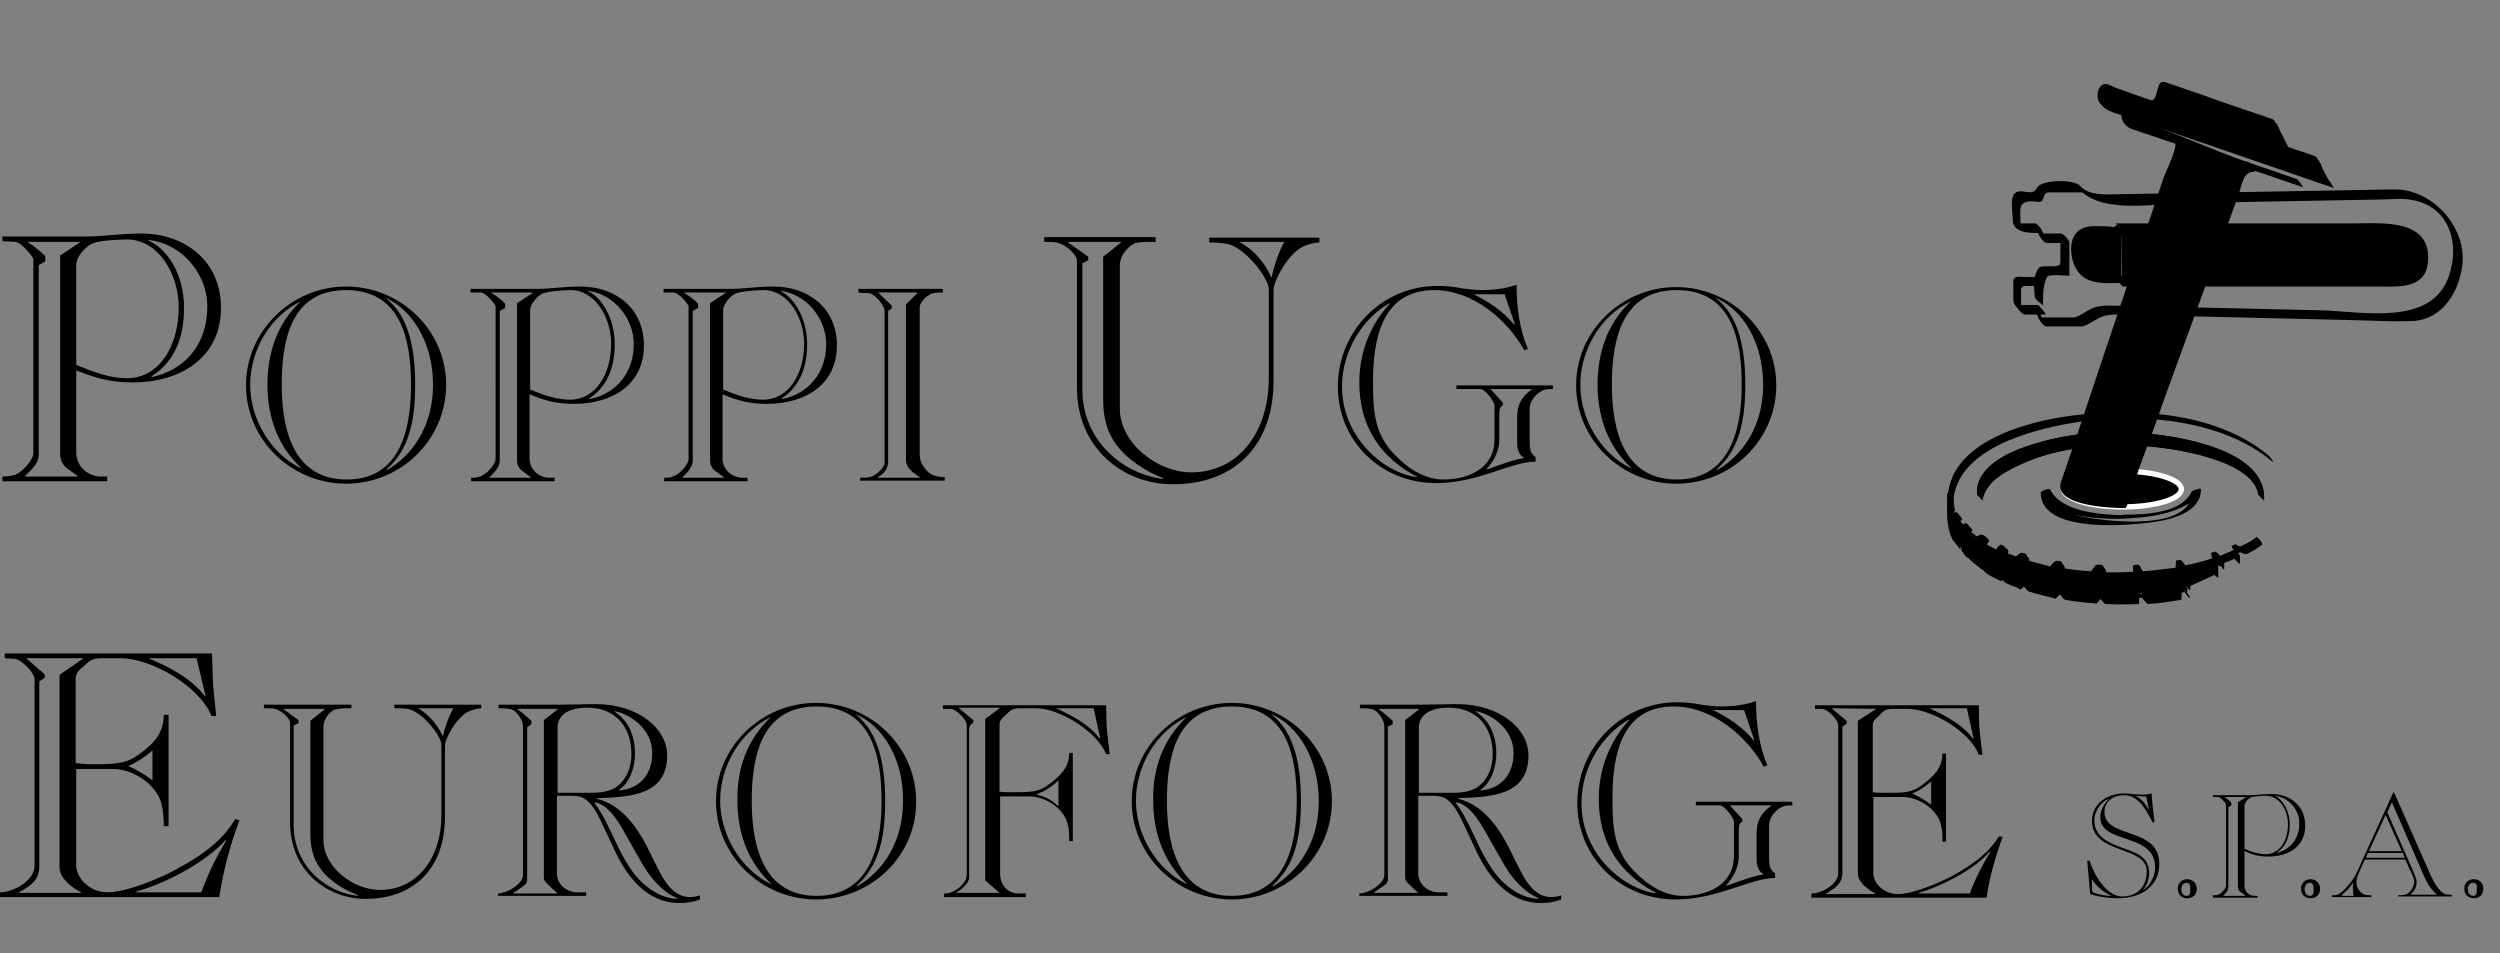 <?xml version="1.0" encoding="utf-8"?>
<!-- Generator: Adobe Illustrator 21.1.0, SVG Export Plug-In . SVG Version: 6.00 Build 0)  -->
<svg version="1.1" xmlns="http://www.w3.org/2000/svg" xmlns:xlink="http://www.w3.org/1999/xlink" x="0px" y="0px"
	 viewBox="0 0 419.7 160" style="enable-background:new 0 0 419.7 160;" xml:space="preserve">
<rect x="0" y="0" width="419.7" height="160" fill="#808080" stroke="none"/>
<style type="text/css">
	.st0{clip-path:url(#SVGID_2_);}
	.st1{stroke:#EDEDED;stroke-width:0.248;}
	.st2{stroke:#FFFFFF;stroke-width:0.242;}
	.st3{stroke:#FFFFFF;stroke-width:0.242;stroke-linecap:round;stroke-linejoin:round;}
	.st4{stroke:#FFFFFF;stroke-width:0.896;}
</style>
<g id="Layer_1">
</g>
<g id="Layer_2">
	<g>
		<defs>
			<rect id="SVGID_1_" y="8.4" width="419.7" height="143.3"/>
		</defs>
		<clipPath id="SVGID_2_">
			<use xlink:href="#SVGID_1_"  style="overflow:visible;"/>
		</clipPath>
		<g class="st0">
			<path d="M0.4,80.8V80c0.7,0,1.5-0.1,2.2-0.3C4.1,79,5.6,77,5.6,76.1V43.5c0-0.3-2-2.9-3.1-2.9c-0.7,0-1.4-0.1-2.1-0.1v-0.8h14.1
				c2.7,0,5.9-0.5,9.1-0.5c7.6,0,13.5,4.7,13.5,12.5c0,8.4-6.9,12.5-14.8,12.5c-4,0-6.3-0.8-9.5-2V76c0,2.3,2,4,4.1,4h1.1v0.8H0.4z
				 M13,80v-0.1l-1.9-1.4c-0.6-0.5-1-1.3-1-2.3V42.9l3.3-2.2v-0.1H4.7v0.1c0.9,0.5,2.1,1.5,2.9,2.3v0.9l-1.1,0.6v31.8
				c0,1.6-1.4,2.7-2.2,3.5V80H13z M12.9,61.3c2.7,1.1,5.5,2.2,8.4,2.2c5.5,0,8.7-5.5,8.7-11.9c0-5.6-3.4-11.4-8.7-11.4
				c-1.6,0-4.5,0.2-5.6,0.6c-1,0.3-2.9,2.1-2.9,3.7V61.3z M25,40.3l-0.1,0.1c3.2,1.3,6,5.7,6,11.3c0,4.8-1.5,9-5.5,11.5l0.1,0.1
				c5.7-1.2,9.3-5.7,9.3-11.7C34.9,46.1,30.6,40.9,25,40.3"/>
			<path d="M58.1,81.2c-9.1,0-16.8-7.3-16.8-16.5S49,48.1,58.1,48.1c9.1,0,16.8,7.3,16.8,16.5S67.3,81.2,58.1,81.2 M50.5,50.6
				L50.5,50.6c-5.1,2.4-8.5,8.2-8.5,14c0,5.8,3.5,11.6,8.5,14h0.1c-3.9-3.6-5.7-8.5-5.7-14S46.6,54.2,50.5,50.6 M47.3,64.6
				c0,8.5,2.5,15.9,10.9,15.9S69,73.2,69,64.6c0-7.6-1.7-15.9-10.9-15.9S47.3,57,47.3,64.6 M64.7,50L64.7,50c4.1,3.1,5,9,5,14.6
				c0,6.3-1.1,10.9-4.8,14.2l0.1,0.1c4-2.3,7.7-7.1,7.7-14.3C72.7,57.4,69.1,51.9,64.7,50"/>
			<path d="M79.1,80.8v-0.6c0.6,0,1.1,0,1.7-0.3c1.2-0.5,2.4-2.1,2.4-2.8V51.4c0-0.2-1.6-2.3-2.5-2.3c-0.6,0-1.1,0-1.7,0v-0.6h11.2
				c2.1,0,4.6-0.4,7.2-0.4c6,0,10.7,3.7,10.7,9.9c0,6.7-5.5,9.8-11.7,9.8c-3.2,0-5-0.6-7.5-1.6V77c0,1.8,1.6,3.2,3.3,3.2h0.9v0.6
				H79.1z M89.1,80.1L89.1,80.1L87.6,79c-0.5-0.4-0.8-1-0.8-1.8V50.9l2.6-1.7v-0.1h-6.9v0.1c0.7,0.4,1.7,1.1,2.3,1.8v0.7l-0.9,0.5
				v25.1c0,1.2-1.1,2.2-1.7,2.8v0.1H89.1z M89,65.4c2.2,0.9,4.4,1.7,6.7,1.7c4.3,0,6.9-4.3,6.9-9.4c0-4.4-2.7-9-6.8-9
				c-1.3,0-3.5,0.2-4.5,0.5c-0.8,0.2-2.3,1.7-2.3,2.9V65.4z M98.6,48.8L98.6,48.8c2.4,1.1,4.6,4.6,4.6,9c0,3.8-1.2,7.1-4.3,9.1
				L99,67c4.5-0.9,7.4-4.5,7.4-9.2C106.4,53.4,103,49.3,98.6,48.8"/>
			<path d="M111.5,80.8v-0.6c0.6,0,1.1,0,1.7-0.3c1.2-0.5,2.4-2.1,2.4-2.8V51.4c0-0.2-1.6-2.3-2.5-2.3c-0.6,0-1.1,0-1.7,0v-0.6h11.2
				c2.1,0,4.6-0.4,7.2-0.4c6,0,10.7,3.7,10.7,9.9c0,6.7-5.5,9.8-11.7,9.8c-3.2,0-5-0.6-7.5-1.6V77c0,1.8,1.6,3.2,3.3,3.2h0.9v0.6
				H111.5z M121.5,80.1L121.5,80.1L120,79c-0.5-0.4-0.8-1-0.8-1.8V50.9l2.6-1.7v-0.1h-6.9v0.1c0.7,0.4,1.7,1.1,2.3,1.8v0.7l-0.9,0.5
				v25.1c0,1.2-1.1,2.2-1.7,2.8v0.1H121.5z M121.4,65.4c2.2,0.9,4.4,1.7,6.7,1.7c4.3,0,6.9-4.3,6.9-9.4c0-4.4-2.7-9-6.8-9
				c-1.3,0-3.5,0.2-4.5,0.5c-0.8,0.2-2.3,1.7-2.3,2.9V65.4z M130.9,48.8L130.9,48.8c2.4,1.1,4.6,4.6,4.6,9c0,3.8-1.2,7.1-4.3,9.1
				l0.1,0.1c4.5-0.9,7.4-4.5,7.4-9.2C138.7,53.4,135.3,49.3,130.9,48.8"/>
			<path d="M144.4,80.8v-0.6c0.5,0,1.1,0,1.6-0.1c0.8-0.1,2.5-1.5,2.5-2.4V52.2c0-0.9-1.6-2.9-2.7-3c-0.6,0-1.2,0-1.7-0.1v-0.6h14.2
				v0.6c-0.5,0-1,0-1.5,0.1c-0.9,0.1-2.4,1.4-2.4,2.4v24.8c0,1.2,0.9,2.7,2.1,3.3c0.6,0.3,1.5,0.4,2.1,0.4v0.6H144.4z M147.4,49.1
				L147.4,49.1l2.3,2.2v0.5l-0.6,0.4v25.2c0,1.7-1.1,2.3-1.7,2.7v0.1h7v-0.1c-0.9-0.6-2.3-1.5-2.3-2.8V51.1l1.9-1.9v-0.1H147.4z"/>
			<path d="M194,39.8v0.8c-1.4,0-2.6,0-3.4,0.2c-0.6,0.2-2.6,1.6-2.6,3.8v24c0,5.8,6.3,10.7,12,10.7c7.9,0,13-6.7,13-15.8v-15
				c0-1.6-3.5-6.5-6.7-7.5c-0.8-0.2-2.4-0.3-3.3-0.3v-0.8h18.5v0.8c-0.6,0-1.5,0.2-2.3,0.5c-2.9,1-5.4,6.1-5.4,7.4v15.4
				c0,10.5-6.3,17.3-16.9,17.3c-8.4,0-16.1-6.1-16.1-16.2V43.8c0-1.1-1.9-2.7-3.1-3c-0.6-0.2-1.6-0.2-2.4-0.2v-0.8H194z M179.3,40.6
				v0.1l3.4,2.4v0.6l-1,0.5v21.1c0,9,7.2,14.4,13.6,15.1v-0.1c-1.2-0.5-2.3-1-3.4-1.7c-5.5-3.4-6.7-7.2-6.7-11.6V43.1
				c1-0.8,2-1.6,3-2.4v-0.1H179.3z M208.2,40.6v0.1c2.1,1.1,4.1,3.3,5.2,5.8h0.1c0.5-2.4,1.3-4.4,2.1-5.9H208.2z"/>
			<path d="M260.7,64.7v0.6c-0.5,0-1.1,0-1.6,0.2c-0.8,0.3-2.3,1.5-2.3,3.2v5.5c0,1,0.1,2,1,2.5v0.8c-4.2,0-9.6,3.6-16.7,3.6
				c-9.3,0-16.5-7.1-16.5-16.2c0-9.3,7.4-16.9,16.7-16.9c1.3,0,2.6,0.1,4.1,0.4c0.9,0.1,2,0.3,3.2,0.3c2,0,4.1-0.2,6-0.9
				c0,3.7,0.5,7.5,1.9,10.8l-0.6,0.2c-2.9-5.2-8.7-10.1-15.1-10.1c-8.7,0-10.3,8-10.3,15.4c0,4.8,0.2,8.8,3.7,12.3
				c2.5,2.6,5.3,4.1,8.1,4.1c4,0,8.6-1.7,8.6-6.8v-5.6c0-0.7-1.6-2.8-2.4-2.8h-4v-0.6H260.7z M238,80.1L238,80.1
				c-6.3-3.3-9.8-8.5-9.8-15.9c0-5.1,1.9-9.8,5.2-13.3v0.1l-0.1-0.1c-4.4,2.4-8,7.9-8,14C225.3,73.9,233,79.7,238,80.1 M247.4,49.4
				L247.4,49.4c2.6,1.3,4.9,2.8,6.8,5.1l0.1-0.1l-1.7-5H247.4z M254.7,70.1c0-2.2,0.7-3.4,2.4-4.7v-0.1h-6.8v0.1l2,2.2v0.5
				c-0.4,0-0.6,0.6-0.6,1.3v4.5c0,1.9-1,3.6-2.1,4.8l0.1,0.1c1.9-0.7,4.3-1.6,6.1-1.9v-0.1c-0.9-0.5-1.1-1.5-1.1-2.5V70.1z"/>
			<path d="M281.4,81.2c-9.1,0-16.8-7.3-16.8-16.5s7.7-16.5,16.8-16.5c9.1,0,16.8,7.3,16.8,16.5S290.6,81.2,281.4,81.2 M273.8,50.6
				L273.8,50.6c-5.1,2.4-8.5,8.2-8.5,14c0,5.8,3.5,11.6,8.5,14h0.1c-3.9-3.6-5.7-8.5-5.7-14S269.9,54.2,273.8,50.6 M270.6,64.6
				c0,8.5,2.5,15.9,10.9,15.9c8.4,0,10.9-7.4,10.9-15.9c0-7.6-1.7-15.9-10.9-15.9S270.6,57,270.6,64.6 M288,50L288,50
				c4.1,3.1,5,9,5,14.6c0,6.3-1.1,10.9-4.8,14.2l0.1,0.1c4-2.3,7.7-7.1,7.7-14.3C296,57.4,292.5,51.9,288,50"/>
			<path d="M0,150.6v-0.8c2.3,0,5.8-2,5.8-4.4V114c0-1-2.2-3.4-3.5-3.4l-1.5-0.1v-0.8h34.8c0.2,6.2,0,3.8,0.7,10.5h-0.8
				c-1.9-4.9-10-9.7-15.3-9.7h-3c-1.6,0-2,0.3-3.1,1.3c-0.7,0.6-1.4,1.1-1.4,2.2v14.1c0.9,0.1,1.7,0.2,2.6,0.2
				c4.4,0,5.9-0.1,8.1-1.7c2.2-1.6,4.1-3.4,4.1-6.6h0.8v18.7h-0.8c0-1.3-0.1-2.5-0.4-3.8c-0.9-3.3-4.8-5.8-8.1-5.8h-6.2v16.3
				c0,1.9,2.2,4.4,5.2,4.4c3.5,0,9.5-2.7,11.3-3.7c5.8-3.1,8.3-5.5,10.2-8.6l0.7,0.2c-1.6,4.2-2.7,8.5-3.4,12.9H0z M13.9,110.6v-0.1
				H4.5v0.1l3,2.6v0.6l-0.9,0.6v31c0,2.2-1.1,3.1-3.4,4.4v0.1h10.4v-0.1c-2.3-1.2-3.6-2.8-3.6-4.1v-32.4L13.9,110.6z M25.6,126
				c-1.2,1-2.6,2-4.1,2.6c1.5,0.6,2.9,1.5,4.1,2.4V126z M33.8,149.8c1.1-3.1,2.6-6.1,4.2-8.7l-0.1-0.1c-3.7,4.1-10.7,7.5-15.1,8.7
				v0.1H33.8z M25.1,110.5v0.1c3,1.2,7.1,3.3,9.3,6.3l0.1-0.1l-1.5-6.3H25.1z"/>
			<path d="M59,118.3v0.6c-1.1,0-2.1,0-2.7,0.2c-0.5,0.1-2,1.2-2,3V141c0,4.6,5,8.4,9.5,8.4c6.2,0,10.3-5.3,10.3-12.5v-11.9
				c0-1.3-2.8-5.1-5.3-5.9c-0.6-0.2-1.9-0.2-2.6-0.2v-0.6h14.6v0.6c-0.5,0-1.1,0.2-1.8,0.4c-2.3,0.8-4.3,4.8-4.3,5.8v12.1
				c0,8.3-5,13.7-13.3,13.7c-6.6,0-12.7-4.8-12.7-12.8v-16.7c0-0.9-1.5-2.1-2.5-2.4c-0.5-0.1-1.3-0.1-1.9-0.1v-0.6H59z M47.4,118.9
				L47.4,118.9l2.7,2v0.5l-0.8,0.4v16.7c0,7.1,5.7,11.4,10.8,11.9v-0.1c-0.9-0.4-1.8-0.8-2.7-1.3c-4.4-2.7-5.3-5.7-5.3-9.2v-18.8
				c0.8-0.6,1.6-1.3,2.4-1.9v-0.1H47.4z M70.2,118.9L70.2,118.9c1.7,1,3.2,2.7,4.1,4.6h0.1c0.4-1.9,1.1-3.5,1.7-4.6H70.2z"/>
			<path d="M117.5,151c-1,0.4-2.1,0.6-3.5,0.6c-5.4,0-8.7-4.5-10.6-8.4l-2.4-5.1c-1.7-3.7-3-4.5-4.8-4.5h-2.7v13.1
				c0,1.8,1.7,3.1,3.4,3.1h1.5v0.6H83.6V150c0.2,0,0.9-0.1,1.6-0.4c0.7-0.3,2.6-1.4,2.6-2.7v-25c0-0.9-0.9-2.4-1.9-2.8
				c-0.7-0.2-1.5-0.2-2.2-0.2v-0.6h10.5c1.9,0,3.8-0.1,5.7-0.1c7.4,0,12.1,4.2,12.1,8.6c0,6.7-6.1,7-11.8,7.2v0.1
				c4.2,1,6.8,4.9,8.4,8l1.6,3.2c1.2,2.5,2.8,5.3,5.6,5.3c0.6,0,1.2-0.1,1.7-0.3L117.5,151z M93.6,150L93.6,150l-1.6-1.5
				c-0.5-0.4-0.7-0.8-0.7-1.2v-26.4l2.3-1.8v-0.1h-6.7v0.1c0.9,0.6,1.8,1.5,2.3,1.9v0.6l-0.7,0.5v25.6c0,0.6-0.4,0.9-0.7,1.1
				l-1.6,1.1v0.1H93.6z M93.5,133.1h5.4c1.5,0,2.9-0.1,4.1-0.7c1.7-0.9,3-3,3-5.8c0-4.6-2.7-7.8-7.4-7.8c-2.8,0-5,1-5,3.4V133.1z
				 M104.8,139.7c-1.3-2.4-3-4.7-4.9-5l-0.1,0.1c0.7,0.9,1.6,2.4,2.3,3.9c1.5,3,1.9,4.3,3.6,6.9c1.7,2.7,4.7,5.2,8,5.3v-0.1
				c-2.3-1-4.3-3-6-6L104.8,139.7z M103.8,132.7L103.8,132.7c3.6-0.2,5.7-2.7,5.7-6.3c0-3.5-2.9-6.2-6.2-7l-0.1,0.1
				c1.9,1.2,3.4,3.5,3.4,7C106.6,128.9,105.7,131.5,103.8,132.7"/>
			<path d="M137,151c-9.1,0-16.8-7.3-16.8-16.5c0-9.2,7.7-16.5,16.8-16.5c9.1,0,16.8,7.3,16.8,16.5C153.9,143.7,146.2,151,137,151
				 M129.4,120.4L129.4,120.4c-5.1,2.4-8.5,8.2-8.5,14c0,5.8,3.5,11.6,8.5,14h0.1c-3.9-3.6-5.7-8.5-5.7-14
				C123.7,128.9,125.5,124.1,129.4,120.4 M126.2,134.5c0,8.5,2.5,15.9,10.9,15.9c8.4,0,10.9-7.4,10.9-15.9c0-7.6-1.7-15.9-10.9-15.9
				C127.9,118.6,126.2,126.8,126.2,134.5 M143.6,119.9L143.6,119.9c4.1,3.1,5,9,5,14.6c0,6.3-1.1,10.9-4.8,14.2l0.1,0.1
				c4-2.3,7.7-7.1,7.7-14.3C151.7,127.3,148.1,121.7,143.6,119.9"/>
			<path d="M185.7,118.3c0.1,4.9,0,3,0.6,8.3h-0.6c-1.6-3.9-7.9-7.7-11.8-7.7h-2.6c-1.2,0-1.6,0.2-2.4,1.1c-0.6,0.5-1.1,0.9-1.1,1.7
				v11.2c0.7,0.1,1.3,0.1,2,0.1c3.4,0,4.6,0,6.4-1.4c1.7-1.3,3.3-2.7,3.3-5.2h0.6v14.8h-0.6c0-1.1,0-2-0.3-3
				c-0.7-2.6-3.8-4.5-6.4-4.5h-4.9v13c0,1.9,1.3,3.3,3.1,3.3h1.2v0.6h-13.7V150c0.4,0,1-0.1,1.4-0.3c1-0.4,2.4-1.6,2.4-2.8v-25.2
				c0-0.8-1.7-2.7-2.8-2.7l-1.2,0v-0.6H185.7z M161,118.9L161,118.9l2.4,2v0.5c-0.5,0.1-0.7,0.6-0.7,1.1v24.8c0,1-1.4,2.1-2.1,2.5
				v0.1h7.1v-0.1l-2.3-2v-27.1l2.4-1.8v-0.1H161z M177.7,131L177.7,131c-1,1-2.4,1.9-3.6,2.3v0.1c1.5,0.4,2.6,1,3.5,1.9h0.1V131z
				 M177.3,118.9L177.3,118.9c2.4,1.1,5.6,2.7,7.3,5.1l0.1-0.1l-1.1-5H177.3z"/>
			<path d="M206.8,151c-9.1,0-16.8-7.3-16.8-16.5c0-9.2,7.7-16.5,16.8-16.5c9.1,0,16.8,7.3,16.8,16.5
				C223.6,143.7,215.9,151,206.8,151 M199.2,120.4L199.2,120.4c-5.1,2.4-8.5,8.2-8.5,14c0,5.8,3.5,11.6,8.5,14h0.1
				c-3.9-3.6-5.7-8.5-5.7-14C193.5,128.9,195.3,124.1,199.2,120.4 M195.9,134.5c0,8.5,2.5,15.9,10.9,15.9c8.4,0,10.9-7.4,10.9-15.9
				c0-7.6-1.7-15.9-10.9-15.9C197.6,118.6,195.9,126.8,195.9,134.5 M213.4,119.9L213.4,119.9c4.1,3.1,5,9,5,14.6
				c0,6.3-1.1,10.9-4.8,14.2l0.1,0.1c4-2.3,7.7-7.1,7.7-14.3C221.4,127.3,217.8,121.7,213.4,119.9"/>
			<path d="M262.1,151c-1,0.4-2.1,0.6-3.5,0.6c-5.4,0-8.7-4.5-10.6-8.4l-2.4-5.1c-1.7-3.7-3-4.5-4.8-4.5h-2.7v13.1
				c0,1.8,1.7,3.1,3.4,3.1h1.5v0.6h-14.8V150c0.2,0,0.9-0.1,1.6-0.4c0.7-0.3,2.6-1.4,2.6-2.7v-25c0-0.9-0.9-2.4-1.9-2.8
				c-0.7-0.2-1.5-0.2-2.2-0.2v-0.6h10.5c1.9,0,3.8-0.1,5.7-0.1c7.4,0,12.1,4.2,12.1,8.6c0,6.7-6.1,7-11.8,7.2v0.1
				c4.2,1,6.8,4.9,8.4,8l1.6,3.2c1.2,2.5,2.8,5.3,5.6,5.3c0.6,0,1.2-0.1,1.7-0.3L262.1,151z M238.2,150L238.2,150l-1.6-1.5
				c-0.5-0.4-0.7-0.8-0.7-1.2v-26.4l2.3-1.8v-0.1h-6.7v0.1c0.9,0.6,1.8,1.5,2.3,1.9v0.6L233,122v25.6c0,0.6-0.4,0.9-0.7,1.1
				l-1.6,1.1v0.1H238.2z M238.1,133.1h5.4c1.5,0,2.9-0.1,4.1-0.7c1.7-0.9,3-3,3-5.8c0-4.6-2.7-7.8-7.4-7.8c-2.8,0-5,1-5,3.4V133.1z
				 M249.4,139.7c-1.3-2.4-3-4.7-4.9-5l-0.1,0.1c0.7,0.9,1.6,2.4,2.3,3.9c1.5,3,1.9,4.3,3.6,6.9c1.7,2.7,4.7,5.2,8,5.3v-0.1
				c-2.3-1-4.3-3-6-6L249.4,139.7z M248.4,132.7L248.4,132.7c3.6-0.2,5.7-2.7,5.7-6.3c0-3.5-2.9-6.2-6.2-7l-0.1,0.1
				c1.9,1.2,3.4,3.5,3.4,7C251.2,128.9,250.3,131.5,248.4,132.7"/>
			<path d="M300.9,134.6v0.6c-0.5,0-1.1,0-1.6,0.2c-0.8,0.3-2.3,1.5-2.3,3.2v5.5c0,1,0.1,2,1,2.5v0.8c-4.2,0-9.6,3.6-16.7,3.6
				c-9.3,0-16.5-7.1-16.5-16.2c0-9.3,7.4-16.9,16.7-16.9c1.3,0,2.6,0.1,4.1,0.4c0.9,0.1,2,0.3,3.2,0.3c2,0,4.1-0.2,6-0.9
				c0,3.7,0.5,7.5,1.9,10.8l-0.6,0.2c-2.9-5.2-8.7-10.1-15.1-10.1c-8.7,0-10.3,8-10.3,15.4c0,4.8,0.2,8.8,3.7,12.3
				c2.5,2.6,5.3,4.1,8.1,4.1c4,0,8.6-1.7,8.6-6.8V138c0-0.7-1.6-2.8-2.4-2.8h-4v-0.6H300.9z M278.2,150L278.2,150
				c-6.3-3.3-9.8-8.5-9.8-15.9c0-5.1,1.9-9.8,5.2-13.3v0.1l-0.1-0.1c-4.4,2.4-8,7.9-8,14C265.5,143.8,273.1,149.5,278.2,150
				 M287.6,119.2L287.6,119.2c2.6,1.3,4.9,2.8,6.8,5.1l0.1-0.1l-1.7-5H287.6z M294.9,140c0-2.2,0.7-3.4,2.4-4.7v-0.1h-6.8v0.1l2,2.2
				v0.5c-0.4,0-0.6,0.6-0.6,1.3v4.5c0,1.9-1,3.6-2.1,4.8l0.1,0.1c1.9-0.7,4.3-1.6,6.1-1.9v-0.1c-0.9-0.5-1.1-1.5-1.1-2.5V140z"/>
			<path d="M304.1,150.6V150c1.8,0,4.5-1.6,4.5-3.4v-24.9c0-0.8-1.7-2.7-2.8-2.7l-1.1,0v-0.6h27.5c0.1,4.9,0,3,0.6,8.3h-0.6
				c-1.5-3.9-7.9-7.7-12-7.7h-2.3c-1.2,0-1.6,0.2-2.4,1.1c-0.6,0.5-1.1,0.9-1.1,1.7v11.2c0.7,0.1,1.3,0.1,2,0.1c3.4,0,4.6,0,6.4-1.4
				c1.7-1.3,3.3-2.7,3.3-5.2h0.6v14.8h-0.6c0-1.1,0-2-0.3-3c-0.7-2.6-3.8-4.5-6.4-4.5h-4.9v12.9c0,1.5,1.7,3.4,4.1,3.4
				c2.8,0,7.5-2.2,8.9-2.9c4.5-2.5,6.5-4.3,8.1-6.8l0.6,0.1c-1.2,3.3-2.2,6.7-2.7,10.2H304.1z M315,119L315,119l-7.4-0.1v0.1l2.4,2
				v0.5l-0.7,0.5v24.5c0,1.7-0.9,2.4-2.7,3.5v0.1h8.2v-0.1c-1.8-1-2.9-2.2-2.9-3.3V121L315,119z M324.2,131.2c-1,0.8-2,1.6-3.2,2
				c1.1,0.5,2.3,1.2,3.2,1.9V131.2z M330.7,150c0.9-2.5,2.1-4.8,3.4-6.9L334,143c-2.9,3.3-8.5,5.9-11.9,6.9v0.1H330.7z M323.9,118.9
				L323.9,118.9c2.4,1.1,5.6,2.7,7.3,5.1l0.1-0.1l-1.1-5H323.9z"/>
			<path d="M350.4,144.5l0.4,0c0.7,2.3,2.8,6,5.5,6c2.4,0,4.1-1.6,4.1-4.2c0-4.4-9.2-2.8-9.2-8.5c0-3,2.7-4.6,5.4-4.6
				c1,0,1.9,0.2,2.8,0.2c0.6,0,1.2,0,1.8-0.2c0.1,1.4,0.3,3.4,0.5,4.8l-0.3,0.1c-1-1.9-2.3-4.6-4.8-4.6c-1.9,0-3.3,1.1-3.3,2.8
				c0,4.6,9.2,2.4,9.2,8.7c0,4-3.3,5.8-6.9,5.8c-1.9,0-3.5-0.3-4.7-0.7L350.4,144.5z M351.6,149.9c0.8,0.3,1.9,0.5,2.9,0.5v0
				c-1.2-0.5-2.5-1.5-3.3-2.8h0l0,0v0h0c0,0.6,0,1.2,0,1.8C351.3,149.8,351.4,149.9,351.6,149.9 M359.7,149.5L359.7,149.5
				c1.3-0.8,2.1-2.4,2.1-3.9c0-5.9-9.2-3.8-9.2-8.4c0-1.4,0.8-2.4,1.4-3v-0.1c-1.4,0.6-2.4,2.2-2.4,3.6c0,2.7,2.2,3.7,4.6,4.6
				c2.2,0.8,4.6,1.4,4.6,4.3C360.8,147.6,360.4,148.7,359.7,149.5 M360.3,133.7h-0.6c-0.5,0-0.9-0.1-1.3-0.1l0,0
				c1.1,0.4,1.8,1.4,2.4,2.4l0,0L360.3,133.7z"/>
			<path d="M368.8,149.2c0,0.9-0.6,1.6-1.6,1.6c-1,0-1.6-0.7-1.6-1.6c0-0.9,0.6-1.6,1.6-1.6C368.2,147.6,368.8,148.4,368.8,149.2
				 M367.1,148.2c-0.6,0-0.9,0.5-0.9,1.1c0,0.6,0.3,1.1,0.9,1.1c0.6,0,0.6-0.5,0.6-1.1C367.7,148.7,367.7,148.2,367.1,148.2"/>
			<path d="M371.5,150.6v-0.3c0.3,0,0.6,0,0.9-0.1c0.7-0.3,1.3-1.1,1.3-1.5V135c0-0.1-0.9-1.2-1.3-1.2c-0.3,0-0.6,0-0.9,0v-0.3h6
				c1.1,0,2.5-0.2,3.8-0.2c3.2,0,5.7,2,5.7,5.3c0,3.6-2.9,5.2-6.2,5.2c-1.7,0-2.6-0.3-4-0.9v5.8c0,1,0.8,1.7,1.7,1.7h0.5v0.3H371.5z
				 M376.9,150.3L376.9,150.3l-0.8-0.6c-0.3-0.2-0.4-0.5-0.4-1v-14l1.4-0.9v0h-3.7v0c0.4,0.2,0.9,0.6,1.2,1v0.4l-0.5,0.3v13.4
				c0,0.7-0.6,1.2-0.9,1.5v0H376.9z M376.8,142.5c1.2,0.5,2.3,0.9,3.6,0.9c2.3,0,3.7-2.3,3.7-5c0-2.4-1.4-4.8-3.7-4.8
				c-0.7,0-1.9,0.1-2.4,0.2c-0.4,0.1-1.2,0.9-1.2,1.5V142.5z M381.9,133.6L381.9,133.6c1.3,0.6,2.5,2.5,2.5,4.8c0,2-0.6,3.8-2.3,4.8
				l0,0c2.4-0.5,3.9-2.4,3.9-4.9C386.1,136,384.2,133.8,381.9,133.6"/>
			<path d="M389.5,149.2c0,0.9-0.6,1.6-1.6,1.6c-1,0-1.6-0.7-1.6-1.6c0-0.9,0.6-1.6,1.6-1.6C388.9,147.6,389.5,148.4,389.5,149.2
				 M387.8,148.2c-0.6,0-0.9,0.5-0.9,1.1c0,0.6,0.3,1.1,0.9,1.1c0.6,0,0.6-0.5,0.6-1.1C388.4,148.7,388.3,148.2,387.8,148.2"/>
			<path d="M402.6,150.6v-0.3c1.2,0,1.6-0.1,2.2-0.9c0.4-0.6,0.5-1.1,0.5-1.4c0-0.5-0.4-1.4-0.7-1.9l-0.8-1.8H397l-0.8,1.8
				c-0.3,0.6-0.6,1.5-0.6,1.9c0,0.3,0,1,0.5,1.5c0.5,0.7,0.9,0.8,2,0.8v0.3h-6.6v-0.3c0.4,0,0.9,0,1.3-0.3c1.2-0.9,2.4-2.5,2.8-3.4
				l6.2-13.6h0.1l6.1,13.8c0.6,1.4,1.6,2.9,2.3,3.2c0.3,0.2,0.5,0.2,1.3,0.2v0.3H402.6z M395.1,150.3c0-0.3-0.1-0.7-0.1-1
				c0-0.4,0-0.9,0.1-1.2l0,0c-0.5,0.8-1.2,1.5-1.9,2.1v0.2H395.1z M397.5,143.2l-0.3,0.8h6.5l-0.3-0.8H397.5z M397.7,142.9h5.5
				l-2.7-6.1L397.7,142.9z M409.3,150.3L409.3,150.3c-1-0.7-1.7-1.8-2.3-3.1l-5.4-12.4h-0.1l-0.5,1.1c-0.1,0.2-0.2,0.4-0.2,0.5
				c0,0.1,0.1,0.2,0.3,0.7l4,9.1c0.3,0.8,0.6,1.3,0.6,1.9c0,0.9-0.5,1.7-1.1,2.1v0H409.3z"/>
			<path d="M416.9,149.2c0,0.9-0.6,1.6-1.6,1.6c-1,0-1.6-0.7-1.6-1.6c0-0.9,0.6-1.6,1.6-1.6C416.4,147.6,416.9,148.4,416.9,149.2
				 M415.2,148.2c-0.6,0-0.9,0.5-0.9,1.1c0,0.6,0.3,1.1,0.9,1.1c0.6,0,0.6-0.5,0.6-1.1C415.9,148.7,415.8,148.2,415.2,148.2"/>
		</g>
		<g class="st0">
			<path class="st1" d="M384.5,25.4l-22.7-7.8c0.4,0.1,0.5-0.1,0.6-0.4l0.8-2.4c0.1-0.3,0.4-0.5,0.7-0.4l18.2,6.2"/>
			<path class="st1" d="M391.2,30.8l-38.1-13.1c-0.3-0.1-0.5-0.4-0.4-0.7l0.6-1.7c0.1-0.3,0.4-0.5,0.7-0.4l35.2,12"/>
			<path class="st1" d="M386,30.8L357,20.8c-0.3-0.1-0.5-0.4-0.4-0.7l0.3-0.9"/>
			<path d="M383.8,24.6c-7.6-2.6-15.1-5.2-22.7-7.8c0.4,0.5,0.9,1.1,1.3,1.6c1.4-0.1,0.6-3.6,2.4-3c1.8,0.6,3.6,1.2,5.5,1.9
				c4.1,1.4,8.3,2.8,12.4,4.3c-0.2-0.1-0.7-1.4-1.2-1.6c-4.1-1.4-8.3-2.8-12.4-4.3c-1.9-0.6-3.7-1.3-5.6-1.9c-1.7-0.6-1,3-2.4,3.1
				c0.1,0,0.9,1.5,1.3,1.6c7.6,2.6,15.1,5.2,22.7,7.8C384.9,26.2,384.4,24.8,383.8,24.6"/>
			<path d="M390.6,30l-19.1-6.5c-4.4-1.5-8.7-3-13.1-4.5c-1.7-0.6-4.7-1-6.1-2.2c0.4,0.5,0.7,0.9,1.1,1.4c-0.3-3.7,2.8-1.9,4.7-1.2
				c4.1,1.4,8.3,2.8,12.4,4.2c6.4,2.2,12.9,4.4,19.3,6.6c-0.2-0.1-0.7-1.4-1.2-1.6c-7.3-2.5-14.7-5-22-7.5c-3.8-1.3-7.7-2.6-11.5-4
				c-0.4-0.2-1.2-0.6-1.7-0.6c-1.3,0.1-1.6,2.3-0.9,3.2c1.1,1.5,2.8,1.7,4.5,2.3l13.1,4.5c7.3,2.5,14.5,5,21.8,7.5
				C391.7,31.6,391.2,30.2,390.6,30"/>
			<path d="M385.4,30c-4.8-1.7-9.7-3.3-14.5-5c-3.3-1.1-6.7-2.3-10-3.4c-1.3-0.4-3.6-0.8-4.7-1.7c0.4,0.5,0.7,0.9,1.1,1.4
				c0-0.4,0.1-0.9,0.3-1.3c0.2-0.5-1.4-1.5-1.3-1.6c-0.5,1.4,0.2,2.8,1.7,3.3c3,1,5.9,2,8.9,3c6.6,2.3,13.3,4.5,19.9,6.8
				C386.5,31.5,386,30.1,385.4,30"/>
			<path d="M341.5,51.8c0.2,0.5,0.5,1,0.7,1.6c0.2,0.4,0.9,1.4,1.3,1.4h6c0.8,0,2.8-1.6,3.9-1.8c0.5-0.1,1.1-0.2,1.7-0.2
				c3,0.1,5.9,0.1,8.9,0.2c11,0.3,22.1,0.5,33.1,0.8c2.6,0.1,5.2,0.2,7.8,0.1c5.2-0.2,8-5,8.5-9.6c0.6-6.4-5.2-12.6-11.5-12.5
				c-15.3,0.3-30.5,0.5-45.8,0.8c-2.3,0-5.3,0.4-6.9-1.4c-1.1-1.2-6.6-1-7.2,0.3c-0.8,1.7-2.7-0.1-3.8,1c-0.8,0.8-0.3,3.3-0.3,4.4
				c0,2.5,3.6,2.2,5,2.2c-0.4-0.5-0.9-1-1.3-1.4c0.2,0.6,0.5,1.2,0.7,1.7c0.1,0.4,0.9,1.4,1.3,1.4h3.7c-0.5-0.5-0.9-1-1.4-1.5v3.4
				c0,2,0.2,2-1.8,2c-1.9,0-1.8-0.1-2.5,1.7c-0.4,0.9,0,2.5,0,3.4c0,0.5,1.4,1.4,1.4,1.5c0-1.7-0.1-3.1,0.6-4.7
				c0.3-0.7,3-0.3,3.8-0.3c0,0,0,0,0-0.1v-5.5c0-0.4-1-1.5-1.4-1.5h-3.7c0.4,0.5,0.9,1,1.3,1.4c-0.2-0.6-0.5-1.2-0.7-1.7
				c-0.1-0.4-0.9-1.4-1.3-1.4H339c-0.9,0,0.2,1.6,0.2-0.1c0-2.2-0.5-3.6,1.9-3.6c0.5,0,1.6,0.3,1.8-0.2c0.3-0.6,0.3-1.3,1-1.3h5.8
				c-0.4-0.4-0.7-0.7-1.1-1.1c3.5,4.9,12.9,3,18,2.9c10.9-0.2,21.7-0.4,32.6-0.6c2,0,4-0.3,5.9,0.1c6.2,1.2,7.9,7.4,6,12.8
				c-2.9,8.4-14.4,5.9-21.3,5.7c-10-0.2-20-0.5-29.9-0.7c-2.1,0-4.2-0.1-6.3-0.1c-0.5,0-1.1,0.1-1.6,0.2c-1.2,0.2-3,1.8-3.9,1.8h-6
				c0.4,0.5,0.9,1,1.3,1.4c-0.2-0.5-0.5-1-0.7-1.6C342.6,52.7,341.4,51.5,341.5,51.8"/>
			<path d="M356.2,38.3h47c0,0,4.1,0.1,4.1,4.7c0,0-0.1,4.3-4.4,4.3c-4.3,0-46.7-0.1-46.7-0.1"/>
			<path d="M356.8,39.1h24.2h16.2c2.3,0,4.8-0.3,7,0.1c3,0.5,2.4,4.1,1.1,5.9c-1.2,1.7-3.6,1.4-5.4,1.4c-4.9,0-9.7,0-14.6,0
				c-9.9,0-19.8,0-29.7,0c-0.1,0-0.3,0-0.4,0c0.2,0,0.8,1.6,1.3,1.6c8.8,0,17.6,0,26.3,0c5.4,0,10.9,0,16.3,0c3.4,0,8.1,0.5,8.5-4.1
				c0.7-7.4-7.9-6.5-12.5-6.5h-32.9h-7.1C355.7,37.5,356.3,39.1,356.8,39.1"/>
			<path d="M356.1,47.2v-0.6h-4.4c0,0-3.1,0-3.1-4.1c0,0,0.1-3.8,3.3-3.8h4.3v-0.5"/>
			<path d="M356.8,48v-0.6c0-0.4-1-1.5-1.4-1.5h-4.3c-1.6,0-1.9-1-1.9-2.5c0-1.5,0.8-2.9,2.1-3.5c1.5-0.7,3.8-0.2,5.4-0.2
				c0,0,0,0,0-0.1v-0.5c0-0.5-1.4-1.4-1.4-1.5c0,0.8-0.9,0.4-1.6,0.4c-1.6,0-3.4-0.3-4.7,0.7c-1.6,1.2-1.5,3.8-0.9,5.5
				c1.5,3.9,5.1,3.3,8.4,3.3c-0.5-0.5-0.9-1-1.4-1.5v0.6C355.4,47,356.8,47.9,356.8,48"/>
			<path d="M341.3,46.5h-1.6c-0.5,0-1.1-0.2-1.5,0.2c-0.3,0.3-0.2,0.6-0.2,1.1v2.3c0,0.7,0.1,0.9,0.6,1.5c0.2,0.3,0.9,1.2,1.3,1.2
				h3.5c0.1,0-0.5-0.9-0.6-0.9c-0.2-0.2-0.5-0.7-0.8-0.7h-3.5c0.1,0.1,0.3,0.2,0.4,0.3c-0.2-0.2-0.3-0.3-0.5-0.5
				c0.3,0.4,0.6,0.8,0.9,1.2v-3.8c0,0,0.4-0.4,0.5-0.4h0.8h2c0.1,0-0.5-0.9-0.6-0.9C341.9,47,341.6,46.5,341.3,46.5"/>
			<path d="M342.1,52.3c-0.1,0-0.2-0.5-0.4-0.5C341.8,51.8,342,52.3,342.1,52.3"/>
			<path d="M327.9,84.4c0.4-9,13-12.2,20-13.4c10.7-1.8,24.9-0.8,33.6,6.5c0.5,0.4-0.4-0.8-0.5-0.9c-8.4-7.1-21.1-8.1-31.6-7
				c-7.5,0.7-21.9,4-22.4,13.8C327,83.8,327.9,84.4,327.9,84.4"/>
			<path d="M356,74.2c12.7,0,23.1,4.5,23.7,9.3c0-0.1,0-0.3,0-0.4c0-5.4-10.6-9.8-23.6-9.8c-13.1,0-23.6,4.4-23.6,9.8
				c0,0.1,0,0.3,0,0.4C333,78.7,343.3,74.2,356,74.2"/>
			<path d="M356,74.2c12.7,0,23.1,4.5,23.7,9.3c0-0.1,0-0.3,0-0.4c0-5.4-10.6-9.8-23.6-9.8c-13.1,0-23.6,4.4-23.6,9.8
				c0,0.1,0,0.3,0,0.4C333,78.7,343.3,74.2,356,74.2"/>
			<path d="M356,74.2c12.7,0,23.1,4.5,23.7,9.3c0-0.1,0-0.3,0-0.4c0-5.4-10.6-9.8-23.6-9.8c-13.1,0-23.6,4.4-23.6,9.8
				c0,0.1,0,0.3,0,0.4C333,78.7,343.3,74.2,356,74.2"/>
			<path d="M356.4,74.7c4.4,0.1,8.7,0.6,13,1.7c3.2,0.9,9,2.7,9.7,6.5c0.1,0.3,1,1,1,1c0.4-8.3-14-10.6-19.5-11.1
				c-6.7-0.7-13.6-0.1-20,2c-3.6,1.2-8.9,3.6-8.7,8.1c0,0.3,1,1,0.9,1.1c0.6-3.3,4.1-5,6.8-6.2C344.9,75.4,350.8,74.8,356.4,74.7
				c-0.2,0-0.5-1.1-0.9-1.1c-5.4,0.1-10.8,0.8-15.9,2.7c-3,1.1-7,3.1-7.7,6.6c0.3,0.4,0.6,0.7,0.9,1.1c-0.4-7.7,13.4-9.5,18.5-10
				c5.7-0.6,11.4-0.2,17,1.1c3.8,0.9,11,3,10.8,7.9c0.3,0.3,0.6,0.7,1,1c-0.5-2.8-3-4.8-5.3-6.1c-5.6-3.4-12.9-4.1-19.3-4.2
				C355.7,73.6,356,74.7,356.4,74.7"/>
			<path d="M356.4,74.7c4.4,0.1,8.7,0.6,13,1.7c3.2,0.9,9,2.7,9.7,6.5c0.1,0.3,1,1,1,1c0.4-8.3-14-10.6-19.5-11.1
				c-6.7-0.7-13.6-0.1-20,2c-3.6,1.2-8.9,3.6-8.7,8.1c0,0.3,1,1,0.9,1.1c0.6-3.3,4.1-5,6.8-6.2C344.9,75.4,350.8,74.8,356.4,74.7
				c-0.2,0-0.5-1.1-0.9-1.1c-5.4,0.1-10.8,0.8-15.9,2.7c-3,1.1-7,3.1-7.7,6.6c0.3,0.4,0.6,0.7,0.9,1.1c-0.4-7.7,13.4-9.5,18.5-10
				c5.7-0.6,11.4-0.2,17,1.1c3.8,0.9,11,3,10.8,7.9c0.3,0.3,0.6,0.7,1,1c-0.5-2.8-3-4.8-5.3-6.1c-5.6-3.4-12.9-4.1-19.3-4.2
				C355.7,73.6,356,74.7,356.4,74.7"/>
			<path d="M356.7,86.5c-3.6-0.1-10.6-0.4-12.5-4.3c-0.1-0.3-1.6,0.2-1.6,0.5c0,6.4,12.6,5.6,16.7,5.2c3.5-0.3,10.2-1.2,10.2-5.8
				c0-0.2-1.5,0.2-1.6,0.5c-1.7,3.6-7.9,3.8-11.3,3.8c-0.3,0-1.8,0.7-1,0.7c3.9-0.1,11.9-0.6,13.9-4.9c-0.5,0.2-1.1,0.3-1.6,0.5
				c0,6-12,5-16.1,4.4c-3-0.4-7.6-1.3-7.6-4.9c-0.5,0.2-1.1,0.3-1.6,0.5c1.9,4,9.1,4.4,12.8,4.4C355.8,87.2,357.1,86.5,356.7,86.5"
				/>
			<polygon class="st2" points="346.2,99.1 346.2,100.2 346.2,99.1 			"/>
			<path class="st2" d="M358.6,100.9v-1.1V100.9z"/>
			<polygon class="st2" points="353.1,99.7 353.1,100.9 353.1,99.7 			"/>
			<path class="st2" d="M327.5,83.2v4.4V83.2C327.5,84,327.5,84,327.5,83.2z"/>
			<path class="st2" d="M333,91.2v3.5v0.9c0.8,0.5,1.7,1,2.6,1.4v-4.4C334.7,92.2,333.8,91.7,333,91.2z"/>
			<polygon class="st2" points="336.7,92.1 336.3,91.9 335.6,92.6 335.6,97 336.3,96.3 336.4,96.3 336.4,93 			"/>
			<polygon class="st2" points="333.5,90.5 333.2,90.3 332.3,90.7 332.3,95.1 333,94.7 333,91.2 			"/>
			<path class="st2" d="M328.6,87v4v0.4c0.4,0.6,0.8,1.2,1.3,1.7v-4.4C329.4,88.1,328.9,87.5,328.6,87z"/>
			<polygon class="st2" points="328.9,86.7 328.8,86.5 328.4,86.6 328.4,91 328.6,90.9 328.6,87 			"/>
			<path class="st3" d="M336.4,93v3.4v1c0.8,0.4,1.6,0.7,2.5,1V94C338,93.7,337.2,93.3,336.4,93z"/>
			<path class="st2" d="M327.8,85.4c0.1,0.4,0.3,0.8,0.5,1.2V91c-0.6-1.1-0.9-2.2-0.9-3.4v-4.4C327.5,84,327.6,84.7,327.8,85.4z"/>
			<polygon class="st2" points="330.7,88.5 330.5,88.3 329.9,88.7 329.9,93 330.3,92.8 330.3,89 			"/>
			<path class="st3" d="M330.3,89v3.8v0.6c0.6,0.6,1.3,1.1,2,1.7v-4.3C331.5,90.2,330.9,89.6,330.3,89z"/>
			<path class="st2" d="M360.2,96.5v4.4c1.9-0.1,3.8-0.4,5.6-0.7v-4.3C364,96.1,362.1,96.3,360.2,96.5z"/>
			<path class="st2" d="M355.9,96.6c-0.9,0-1.8,0-2.7-0.1v3.2v1.2c0.9,0,1.8,0.1,2.7,0.1c0.9,0,1.9,0,2.8-0.1v-1.1v-3.2
				C357.7,96.6,356.8,96.6,355.9,96.6z"/>
			<polyline class="st2" points="367.2,95.5 366.5,94.6 365.8,94.8 365.7,95.8 365.7,100.1 365.8,99.1 366.5,99 367.2,99.9 			"/>
			<polygon class="st2" points="359.4,95.4 358.6,95.4 358.6,96.6 358.6,99.8 359.4,99.7 360.2,100.8 360.2,96.5 			"/>
			<path class="st2" d="M375.5,92.9c-0.8,0.4-1.7,0.7-2.6,1.1"/>
			<polyline class="st2" points="371.8,94.3 371.7,93.6 372.3,93.4 372.9,93.9 372.9,95.3 			"/>
			<path d="M379.2,90.8c-0.8,0.7-1.8,1.2-2.8,1.6c-0.1,0.1-0.6-0.4-0.8-0.4c-0.2,0-0.4,0.2-0.5,0.3c0,0,0,0,0,0
				c0.1,0.2,0.4,0.4,0.4,0.7v1.1c0,0,0,0,0,0c0-0.7,0.1-1.1-0.3-1.6c-0.1-0.2,0.3-0.4,0.5-0.3c0.2,0.1,0.5,0.3,0.7,0.3
				c0.2,0,0.7-0.4,0.9-0.5C378,91.6,378.7,91.3,379.2,90.8C379.3,90.8,379.2,90.8,379.2,90.8"/>
			<path class="st2" d="M367.2,98.6v-3.1c1.6-0.3,3.1-0.7,4.6-1.2v2.2"/>
			<polygon class="st2" points="353.1,95.4 352.4,95.3 351.4,96.5 351.4,100.8 352.4,99.7 353.1,99.7 353.1,96.6 			"/>
			<polygon class="st2" points="346.2,94.7 345.6,94.6 344.7,95.5 344.7,99.9 345.6,99 346.2,99.1 346.2,95.8 			"/>
			<path class="st2" d="M340.1,94.4v3.3v0.1v1c1.4,0.5,2.9,0.8,4.5,1.2v-4.3C343.1,95.2,341.6,94.8,340.1,94.4z"/>
			<polygon class="st2" points="340.4,93.4 339.8,93.3 338.9,94 338.9,98.3 339.8,97.6 340.1,97.7 340.1,94.4 			"/>
			<path class="st2" d="M346.2,95.8v3.2h0l0,1.1c1.7,0.3,3.4,0.5,5.2,0.6v-4.3C349.6,96.3,347.9,96.1,346.2,95.8z"/>
			<path d="M345.8,98.5v1.1c0,0.2,0.4,0.6,0.5,0.7c0,0,0.4,0.4,0.4,0.3c0-0.4,0-0.7,0-1.1c0-0.2-0.3-0.5-0.4-0.6
				C346.2,98.9,346,98.5,345.8,98.5L345.8,98.5c0,0,0.4,0.6,0.4,0.6c0.1,0.1,0.4,0.5,0.6,0.5h0C346.4,99.3,346.1,98.9,345.8,98.5
				c0,0.4,0,0.7,0,1.1c0.3,0.3,0.6,0.7,1,1v-1.1c0-0.2-0.4-0.6-0.5-0.7C346.2,98.8,345.8,98.4,345.8,98.5"/>
			<path d="M359.1,101.4v-1.1c0-0.2-0.4-0.6-0.5-0.7c0,0-0.4-0.4-0.4-0.3v1.1c0,0.2,0.4,0.6,0.5,0.7
				C358.7,101.2,359.1,101.6,359.1,101.4v-1.1c0-0.2-0.4-0.6-0.5-0.7c0,0-0.4-0.4-0.4-0.3v1.1c0,0.2,0.4,0.6,0.5,0.7
				C358.7,101.2,359.1,101.6,359.1,101.4"/>
			<path d="M352.6,99.2v1.2c0,0.2,0.4,0.6,0.5,0.7c0,0,0.4,0.4,0.4,0.3c0-0.4,0-0.8,0-1.2c0-0.2-0.3-0.5-0.4-0.6
				C353.1,99.5,352.9,99.2,352.6,99.2L352.6,99.2c0,0,0.4,0.6,0.4,0.6c0.1,0.1,0.4,0.5,0.6,0.5h0C353.3,99.9,353,99.6,352.6,99.2
				c0,0.4,0,0.8,0,1.2c0.3,0.3,0.6,0.7,1,1v-1.2c0-0.2-0.4-0.6-0.5-0.7C353.1,99.5,352.6,99,352.6,99.2"/>
			<path d="M327,82.7v4.4c0,0.4,1,1,1,1v-4.4C328,83.4,327,82.8,327,82.7c0,0.2,0,0.4,0,0.5c0,0.4,1,1,1,1c0-0.2,0-0.4,0-0.5
				C328,83.4,327,82.8,327,82.7c0,0.2,0,0.4,0,0.5c0.3,0.3,0.6,0.7,1,1c0-0.2,0-0.4,0-0.5C327.6,83.4,327.3,83.1,327,82.7v4.4
				c0,0.4,1,1,1,1v-4.4C328,83.4,327,82.8,327,82.7"/>
			<path d="M332.5,90.7v3.5c0,0.6,0,1,0.4,1.5c0.8,0.9,2.1,1.4,3.1,1.9c0,0,0.1,0,0,0v-4.3c0-0.3-0.6-1-0.9-1.1
				c-0.9-0.4-1.7-0.9-2.5-1.4c-0.2-0.2,0,0.2,0.1,0.3c0.2,0.3,0.4,0.6,0.7,0.7c0.9,0.5,1.7,1,2.6,1.5c-0.3-0.4-0.6-0.7-0.9-1.1v2.7
				v1.4c0,0.3,0.1,0.2-0.3,0c-0.7-0.4-1.4-0.8-2.1-1.2c0.3,0.3,0.6,0.7,0.8,1v-4.4C333.5,91.3,332.5,90.7,332.5,90.7"/>
			<path d="M336.3,91.6c-0.1-0.1-0.3-0.1-0.4-0.2c0,0,0,0,0,0c-0.1,0.1-0.7,0.5-0.7,0.7v1.3v3c0,0.2,0.8,1.2,0.9,1.1
				c0.1-0.1,0.6-0.7,0.7-0.6c0,0,0.1,0,0,0c0-1.4-0.2-2.8,0.3-4.2C337.3,92.4,336.2,91.6,336.3,91.6c-0.3,0.7-0.4,1.1-0.4,1.8V95
				c0,0.2,0,0.7,0,0.7c0,0,0,0,0,0l-0.7,0.7c0.3,0.4,0.6,0.7,0.9,1.1v-3c0-0.7-0.1-2.2,1.1-1.8c0.1,0.1-0.2-0.5-0.2-0.5
				C336.7,92,336.5,91.7,336.3,91.6"/>
			<path d="M333.1,89.9c-0.6-0.3-0.7-0.1-1.3,0.2c0,0,0,0,0,0v4.3c0,0.2,0.8,1.2,0.9,1.1c0.2-0.1,0.5-0.3,0.7-0.4c0,0,0,0,0,0v-2.3
				v-1.1c0-0.3,0.4-0.6,0.5-0.8C334.2,90.8,333.1,89.9,333.1,89.9c-0.2,0.2-0.6,0.5-0.6,0.8v1.5v1.6c0,0.4-0.3,0.4-0.7,0.6
				c0.3,0.4,0.6,0.7,0.9,1.1v-3.1v-1.2c0,0,0.5-0.3,0.6-0.3c0.3-0.2,0.3-0.1,0.6,0.1c0.1,0.1-0.2-0.4-0.2-0.5
				C333.6,90.3,333.4,90.1,333.1,89.9"/>
			<path d="M328.1,86.4v3.4c0,0.3-0.1,0.8,0,1c0.4,0.9,1.2,1.7,1.8,2.4c0,0,0.4,0.4,0.4,0.3v-3v-1.3c0-0.5-1.4-1.9-1.4-1.9
				c-0.1-0.2-1.1-1.2-0.8-0.7c0.5,0.8,1.1,1.6,1.8,2.3c-0.2-0.2-0.3-0.5-0.5-0.7v4.4c0.1,0.1,0.3,0.2,0.4,0.3
				c-0.8-0.9-0.8-0.9-0.8-1.6v-1.4v-2.3C329.1,87.1,328.1,86.5,328.1,86.4"/>
			<path d="M329.4,87.2c0-0.1-0.1-0.1-0.1-0.2c-0.1-0.2-0.7-1.1-0.9-1c-0.1,0-0.3,0.1-0.4,0.1c0,0,0,0,0,0v4.4
				c0,0.2,0.7,1.2,0.9,1.1c0.1,0,0.1,0,0.2-0.1c0,0,0,0,0,0v-2.2v-1.4c0-0.4,0-0.4,0.3-0.7c0.1-0.1-0.8-1.2-0.9-1.1
				c-0.3,0.2-0.4,0.2-0.4,0.5v1.4v1.6c0,0.3,0.1,0.6-0.2,0.7c0.3,0.4,0.6,0.7,0.9,1.1v-2.4v-1.5C328.9,87.1,328.9,87.2,329.4,87.2
				c-0.4-0.4-0.7-0.8-1-1.1c0,0.1,0.1,0.1,0.1,0.2c0.1,0.3,0.4,0.6,0.6,0.8C329.1,87.1,329.5,87.4,329.4,87.2"/>
			<path d="M335.9,92.4v4.4c0,0.3,0.6,1,0.9,1.1c0.8,0.4,1.7,0.7,2.5,1c0,0,0.1,0,0,0v-4.4c0-0.3-0.6-1-0.9-1.1
				C337.6,93.1,336.8,92.8,335.9,92.4c-0.1-0.1,0.2,0.4,0.3,0.4c0.2,0.2,0.4,0.5,0.6,0.6c0.8,0.4,1.7,0.7,2.5,1
				c-0.3-0.4-0.6-0.7-0.9-1.1v2.7v1.5c0,0.4-0.5,0-0.7-0.1c-0.6-0.2-1.2-0.5-1.8-0.7c0.3,0.4,0.6,0.7,0.9,1.1v-4.4
				C336.8,93.1,335.9,92.5,335.9,92.4"/>
			<path d="M327.4,85c0.2,0.5,0.5,1,0.5,1.5V88v2.5c0.3,0.3,0.6,0.6,0.9,1c-1.2-2.4-0.9-5.1-0.9-7.7c-0.3-0.3-0.6-0.7-1-1
				C327,83.5,327.1,84.2,327.4,85c0.1,0.3,0.9,0.8,0.9,1c-0.2-0.7-0.3-1.4-0.4-2.2c0-0.4-1-1-1-1c0,2.7-0.3,5.4,0.9,7.8
				c0.1,0.2,0.9,1,0.9,1v-2.8c0-1.3-0.1-1.7-0.6-2.9C328.2,85.6,327.3,84.8,327.4,85"/>
			<path d="M330.4,88.1c-0.1-0.1-0.1-0.1-0.2-0.2c0,0-0.1-0.1-0.2-0.1c-0.2,0.1-0.4,0.2-0.6,0.3c0,0,0,0,0,0v4.4
				c0,0.2,0.8,1.2,0.9,1.1c0.1-0.1,0.3-0.1,0.4-0.2c0,0,0,0,0,0V91v-1.3c0-0.3,0.3-0.4,0.4-0.6c0.2-0.2-0.9-1.2-0.9-1.1
				c-0.2,0.2-0.4,0.4-0.4,0.6V90v1.7c0,0.5,0.1,0.5-0.4,0.8c0.3,0.4,0.6,0.7,0.9,1.1v-2.6v-1.5c0-0.3,0.3-0.4,0.6-0.5
				c-0.1,0-0.1-0.1-0.2-0.1c0.1,0.1,0.1,0.1,0.2,0.2c0.2,0.2,0.3,0.1,0.1-0.1C330.9,88.6,330.7,88.3,330.4,88.1"/>
			<path d="M329.8,88.5v3.6c0,0.5,0,0.8,0.3,1.2c0.7,0.9,1.7,1.6,2.6,2.3c0,0,0.1,0.1,0.1,0v-3.7c0-1.6-1.7-2.3-2.8-3.3
				c-0.4-0.4,0.4,0.8,0.5,0.9c0.7,0.6,1.4,1.2,2.1,1.7c-0.3-0.3-0.6-0.7-0.8-1v2.4v1.6v0.4c0-0.3-1.5-1.3-1.7-1.5
				c0.2,0.3,0.4,0.6,0.6,0.9v-4.4C330.8,89.2,329.8,88.6,329.8,88.5"/>
			<path d="M359.7,95.9v4.4c0,0.2,0.7,1.1,0.9,1.1c1.9-0.1,3.7-0.4,5.6-0.7c0,0,0,0,0,0v-4.3c0-0.2-0.7-1.1-0.9-1.1
				C363.4,95.5,361.6,95.8,359.7,95.9c0.1,0,0.6,1.1,0.9,1.1c1.9-0.1,3.7-0.4,5.6-0.7c-0.3-0.4-0.6-0.7-0.9-1.1v3.4v0.7
				c0,0.4-0.8,0.3-1.1,0.4c-1.5,0.2-2.9,0.4-4.4,0.5c0.3,0.4,0.6,0.7,0.9,1.1V97C360.6,96.6,359.7,96,359.7,95.9"/>
			<path d="M355.4,96.1c-0.9,0-1.8,0-2.7-0.1c0,0-0.1,0,0,0v4.3c0,0.2,0.7,1.1,0.9,1.1c1.8,0.1,3.7,0.1,5.5,0c0,0,0,0,0,0v-4.3
				c0-0.3-0.7-1.1-0.9-1.1C357.2,96,356.3,96.1,355.4,96.1c0.2,0,0.5,1.1,0.9,1.1c0.9,0,1.8,0,2.8-0.1c-0.3-0.4-0.6-0.7-0.9-1.1v3.2
				v0.6c0,0.6-0.1,0.5-0.8,0.6c-1.6,0.1-3.1,0-4.7,0c0.3,0.4,0.6,0.7,0.9,1.1v-2.6v-1.6c0-0.3,0.5-0.1,0.8-0.1c0.7,0,1.3,0,2,0
				C356.2,97.2,355.8,96.1,355.4,96.1"/>
			<path d="M367.3,95.4c-0.2-0.3-0.5-0.6-0.7-0.9c-0.1-0.1-0.4-0.5-0.6-0.5l-0.7,0.1c0,0,0,0,0,0c-0.1,1.8-0.1,3.6-0.1,5.4
				c0,0.4,1,1,1,1c0-0.3,0-0.5,0-0.8c0-0.3,0.5-0.3,0.7-0.3c-0.2-0.2-0.4-0.3-0.6-0.5c0.2,0.3,0.5,0.6,0.7,0.9c0,0,0.5,0.6,0.6,0.5
				c0.1-0.1-0.3-0.6-0.4-0.6c-0.2-0.3-0.5-0.6-0.7-0.9c-0.1-0.1-0.4-0.5-0.6-0.5c-0.2,0-0.5,0.1-0.7,0.1c0,0,0,0,0,0
				c0,0.3,0,0.7-0.1,1c0.3,0.3,0.6,0.7,1,1v-3.2v-1.1c0-0.3,0-0.5,0-0.8c0-0.3,0.5-0.3,0.7-0.3c-0.2-0.2-0.4-0.3-0.6-0.5
				c0.2,0.3,0.5,0.6,0.7,0.9c0,0,0.5,0.6,0.6,0.5C367.8,96,367.4,95.5,367.3,95.4"/>
			<path d="M358.9,94.8c-0.3,0-0.5,0-0.8,0.1c0,0,0,0,0,0c0,1.5,0,2.9,0,4.4c0,0.2,0.7,1.1,0.9,1.1c0.3,0,0.5,0,0.8-0.1
				c-0.3-0.3-0.5-0.5-0.8-0.8c0.3,0.4,0.5,0.7,0.8,1.1c0.1,0.1,0.8,0.9,0.8,0.7v-3.4c0-0.3,0.1-0.8-0.1-1.1
				c-0.3-0.4-0.6-0.8-0.9-1.2c-0.2-0.2-1.2-1.2-0.6-0.4c0.3,0.4,0.5,0.7,0.8,1.1c-0.2-0.3-0.1-0.2-0.1,0.1v0.8v3.2
				c0.3,0.2,0.5,0.5,0.8,0.7c-0.3-0.5-0.7-1-1-1.4c-0.5-0.5-0.6-0.5-1.3-0.4c0.3,0.4,0.6,0.7,0.9,1.1v-2.8c0-0.3,0-0.6,0-1
				c0-0.7,0.1-0.5,0.8-0.6C359.7,95.9,359.3,94.8,358.9,94.8"/>
			<path d="M375.1,92.3c-0.9,0.4-1.7,0.7-2.6,1.1c0,0,0.7,1.2,0.9,1.1c0.9-0.3,1.8-0.7,2.6-1.1C376,93.4,375.3,92.2,375.1,92.3"/>
			<path d="M372.3,94.8c0-0.2-0.1-0.5-0.1-0.7c0,0,0.6-0.1,0.6-0.2c-0.1-0.1-0.2-0.1-0.3-0.2c0.2,0.2,0.4,0.4,0.6,0.5
				c-0.2-0.3-0.4-0.6-0.6-0.9v1.3c0,0.2,0.4,0.6,0.5,0.7c0,0,0.4,0.4,0.4,0.3v-1.3c0-0.2-0.2-0.4-0.3-0.5c-0.1-0.2-0.3-0.3-0.4-0.5
				c-0.2-0.2-0.3-0.3-0.5-0.5c0,0-0.2-0.2-0.3-0.2c-0.2,0.1-0.4,0.1-0.7,0.2c0,0,0,0,0,0c0,0.2,0.1,0.5,0.1,0.7
				c0,0.3,0.4,0.6,0.5,0.7C371.9,94.6,372.3,95,372.3,94.8"/>
			<path d="M378.8,90.2c-0.7,0.7-1.7,1.1-2.5,1.5c-0.3,0.2-0.5,0-0.8-0.2c-0.3-0.2-0.5,0-0.8,0.2c-0.1,0,0.2,0.5,0.3,0.5
				c0.1,0.2,0.3,0.4,0.4,0.6c-0.1-0.1-0.2-0.3-0.3-0.4v1.2c0,0.2,0.4,0.6,0.5,0.7c0,0,0.4,0.4,0.4,0.3v-1.2c0-0.3-0.5-0.8-0.7-1
				c0.1,0.2,0.2,0.3,0.3,0.5c0.4-0.2,0.4-0.3,0.8-0.1c0.3,0.1,0.4,0.3,0.7,0.1c0.9-0.4,1.9-0.9,2.6-1.6
				C379.9,91.2,378.9,90.1,378.8,90.2"/>
			<path d="M378.8,90.2c-0.7,0.7-1.7,1.1-2.5,1.5c-0.3,0.2-0.5,0-0.8-0.2c-0.3-0.2-0.5,0-0.8,0.2c-0.1,0,0.2,0.5,0.3,0.5
				c0.1,0.2,0.3,0.4,0.4,0.6c-0.1-0.1-0.2-0.3-0.3-0.4v1.2c0,0.2,0.4,0.6,0.5,0.7c0,0,0.4,0.4,0.4,0.3v-1.2c0-0.3-0.5-0.8-0.7-1
				c0.1,0.2,0.2,0.3,0.3,0.5c0.4-0.2,0.4-0.3,0.8-0.1c0.3,0.1,0.4,0.3,0.7,0.1c0.9-0.4,1.9-0.9,2.6-1.6
				C379.9,91.2,378.9,90.1,378.8,90.2"/>
			<path d="M378.8,90.2c-0.8,0.7-1.7,1.1-2.5,1.5c-0.6,0.3-0.9-0.6-1.6,0c-0.1,0.1,0.3,0.6,0.4,0.6c0.2,0.3,0-0.1,0,0.3v0.8
				c0,0.2,0.7,1.2,0.9,1.1c0,0,0,0,0,0c0,0,0,0,0,0c0-0.5,0-1-0.2-1.5c-0.1-0.2-0.2-0.2,0.1-0.4c0.3-0.1,0.6,0.2,0.8,0.3
				c0.4,0.2,0.8-0.2,1.1-0.4c0.6-0.4,1.3-0.7,1.9-1.2C379.9,91.3,379,90.2,378.8,90.2C378.8,90.2,378.8,90.2,378.8,90.2
				c0.1,0,0.6,1.2,0.9,1.1c0,0,0,0,0,0C379.4,91,379.1,90.6,378.8,90.2c-0.5,0.5-1.2,0.8-1.9,1.2c-0.6,0.3-0.8,0.6-1.4,0.2
				c-0.3-0.1-0.8-0.1-0.7,0.3c0,0.2,0.2,0.4,0.3,0.6c0,0.1,0.1,1,0,1c0.3,0.4,0.6,0.7,0.9,1.1c0-0.4,0.1-1-0.1-1.3
				c-0.2-0.4-0.5-0.7-0.7-1l0.4,0.6c0.6-0.6,0.8,0.1,1.4,0.1c0.4,0,1.1-0.5,1.5-0.7c0.5-0.3,0.9-0.6,1.3-0.9
				C379.8,91.3,378.9,90.1,378.8,90.2"/>
			<path d="M367.7,100.4c-0.2,0-0.5-1.1-0.9-1.1C366.9,99.3,367.3,100.4,367.7,100.4"/>
			<path d="M367.7,99.1v-2.6v-0.5c0-0.1,1.2-0.3,1.4-0.3c1.1-0.3,2.2-0.6,3.2-0.9c-0.3-0.4-0.6-0.7-0.9-1.1V96c0,0.4,1,1,1,1v-2.2
				c0-0.2-0.7-1.2-0.9-1.1c-1.5,0.5-3,0.9-4.6,1.2c0,0,0,0,0,0v3.1C366.8,98.5,367.7,99.1,367.7,99.1"/>
			<path d="M352.7,94.8c-0.7,0-0.8-0.1-1.2,0.5c-0.3,0.4-0.5,0.5-0.5,1v4c0,0.2,0.9,1.2,0.9,1.1c0.3-0.3,0.5-0.6,0.8-0.9
				c0.2-0.3,0.5-0.2,0.9-0.2c0,0,0.1,0,0,0c0-1.4,0-2.9,0-4.3C353.6,95.5,352.7,94.9,352.7,94.8c-0.1,1.2-0.1,2.4-0.1,3.6
				c0,0.8,0.1,0.7-0.7,0.7c-0.2,0-0.8,0.9-1,1.1c0.3,0.4,0.6,0.7,0.9,1.1v-3.6c0-0.5,0-0.7,0.3-1.1c0.5-0.6,0.6-0.8,1.4-0.8
				C353.6,95.9,353.1,94.8,352.7,94.8"/>
			<path d="M345.8,94.2c-0.8-0.1-0.7-0.1-1.3,0.5c-0.4,0.4-0.3,0.4-0.3,0.9v3.8c0,0.2,0.8,1.2,0.9,1.1c0.2-0.2,0.5-0.5,0.7-0.7
				c0.3-0.3,0.4-0.2,0.8-0.1c0,0,0.1,0,0,0c0-1.5,0-2.9,0-4.4C346.7,94.9,345.8,94.3,345.8,94.2c0,1.2,0,2.3,0,3.5v0.8
				c0,0.2-0.3,0.1-0.5,0c-0.3,0-0.8,0.7-1,0.9c0.3,0.4,0.6,0.7,0.9,1.1V97c0-0.4-0.1-0.8,0.2-1c0.5-0.5,0.6-0.7,1.3-0.6
				C346.6,95.3,346.2,94.2,345.8,94.2"/>
			<path d="M339.7,93.9v4.3c0,0.3,0.6,1,0.9,1.1c1.5,0.5,3,0.8,4.5,1.2c0,0,0.1,0,0,0v-4.3c0-0.3-0.7-1-0.9-1.1
				C342.7,94.7,341.2,94.3,339.7,93.9c0.1,0,0.5,1,0.9,1.1c1.5,0.5,3,0.8,4.5,1.2c-0.3-0.4-0.6-0.7-0.9-1.1v3.2V99
				c0,0.4,0.1,0.3-0.4,0.2c-1.4-0.3-2.8-0.7-4.1-1.1c0.3,0.4,0.6,0.7,0.9,1.1v-4.3C340.6,94.5,339.7,93.9,339.7,93.9"/>
			<path d="M339.9,92.9c-0.7-0.2-0.7-0.1-1.3,0.4c-0.3,0.3-0.3,0.4-0.3,0.9v3.7c0,0.2,0.8,1.2,0.9,1.1c0.4-0.3,0.7-0.8,1.2-0.6
				c0,0,0.1,0,0,0c0-1.4-0.1-2.8,0.2-4.2C340.9,93.6,339.9,93,339.9,92.9c-0.3,1-0.3,1.9-0.3,3c0,0.2,0,1.3,0,1.3
				c-0.5-0.1-0.8,0.4-1.2,0.6c0.3,0.4,0.6,0.7,0.9,1.1v-3.2c0-0.2-0.1-1,0-1.1c0.5-0.4,0.7-0.7,1.4-0.5
				C340.7,93.9,340.3,93,339.9,92.9"/>
			<path d="M345.8,95.3v3.2c0,0.3,0.7,1.1,0.9,1.1h0c-0.3-0.4-0.6-0.7-0.9-1.1c0,0.4,0,0.7,0,1.1c0,0.3,0.7,1,0.9,1.1
				c1.7,0.3,3.5,0.5,5.2,0.6c0,0,0.1,0,0,0V97c0-0.2-0.7-1.1-0.9-1.1C349.3,95.8,347.5,95.6,345.8,95.3c0.1,0,0.5,1,0.9,1.1
				c1.7,0.3,3.4,0.5,5.2,0.6c-0.3-0.4-0.6-0.7-0.9-1.1v3.3v0.7c0,0.5-0.3,0.2-0.7,0.2c-1.5-0.1-3-0.3-4.4-0.6
				c0.3,0.4,0.6,0.7,0.9,1.1c0-0.4,0-0.7,0-1.1c0-0.3-0.7-1.1-0.9-1.1h0c0.3,0.4,0.6,0.7,0.9,1.1v-3.2
				C346.7,96,345.8,95.4,345.8,95.3"/>
			<path d="M366.2,82.1c0,1.7-4.4,3-9.9,3c-5.5,0-9.9-1.4-9.9-3c0-1.7,4.4-3,9.9-3C361.8,79.1,366.2,80.5,366.2,82.1"/>
			<path class="st4" d="M366.2,82.1c0,1.7-4.4,3-9.9,3c-5.5,0-9.9-1.4-9.9-3c0-1.7,4.4-3,9.9-3C361.8,79.1,366.2,80.5,366.2,82.1z"
				/>
			<path d="M365,23.5c1.3,0.5,0.9,1.3,0.9,1.3l-17.7,52.8l-1.5,4.4c0.5,1.7,4.8,2.3,9.2,2.3c0.2,0,0.3,0,0.4,0l1.9-5.6l18.5-50.5
				c0.3-0.7,1.4-0.3,1.4-0.3L365,23.5z"/>
			<path d="M365.6,24.3c0.2,0.1,0.5,0.3,0.7,0.4c-0.4-0.4-0.8-0.9-1.2-1.3c0.7,1.2-1.5,5.3-1.9,6.5c-1.6,4.8-3.2,9.6-4.9,14.5
				c-3.3,9.8-6.6,19.6-9.9,29.5c-0.8,2.3-1.6,4.7-2.4,7c-1.4,4.2,9.1,4.4,10.8,4.4c0.4,0,2-5.9,2.5-7.2c1.4-3.8,2.8-7.5,4.1-11.3
				c3-8.2,6-16.5,9-24.7c1.1-3.1,2.3-6.3,3.4-9.4c0.5-1.3,0.8-4.2,2.7-3.8c-0.1,0-0.7-1.4-1.2-1.6c-4.4-1.5-8.7-3-13.1-4.5
				C364.5,22.8,365,24.1,365.6,24.3c4.4,1.5,8.7,3,13.1,4.5c-0.4-0.5-0.8-1.1-1.2-1.6c-2.1-0.5-2.7,3.5-3.2,5
				c-1.7,4.6-3.4,9.3-5.1,13.9c-3.6,9.7-7.1,19.4-10.7,29.2c-0.9,2.4-1.7,4.7-2.5,7.1c-0.7,1.9-0.7,1.3-3.4,1.2
				c-0.7,0-5.2-0.9-5.3-0.8c0.5-1.5,1-3,1.5-4.5c2.6-7.8,5.3-15.7,7.9-23.5c2.6-7.8,5.2-15.5,7.8-23.3c1.1-3.2,3.5-6.6-0.2-8.8
				C364.6,22.9,365.1,24,365.6,24.3"/>
		</g>
	</g>
</g>
</svg>
